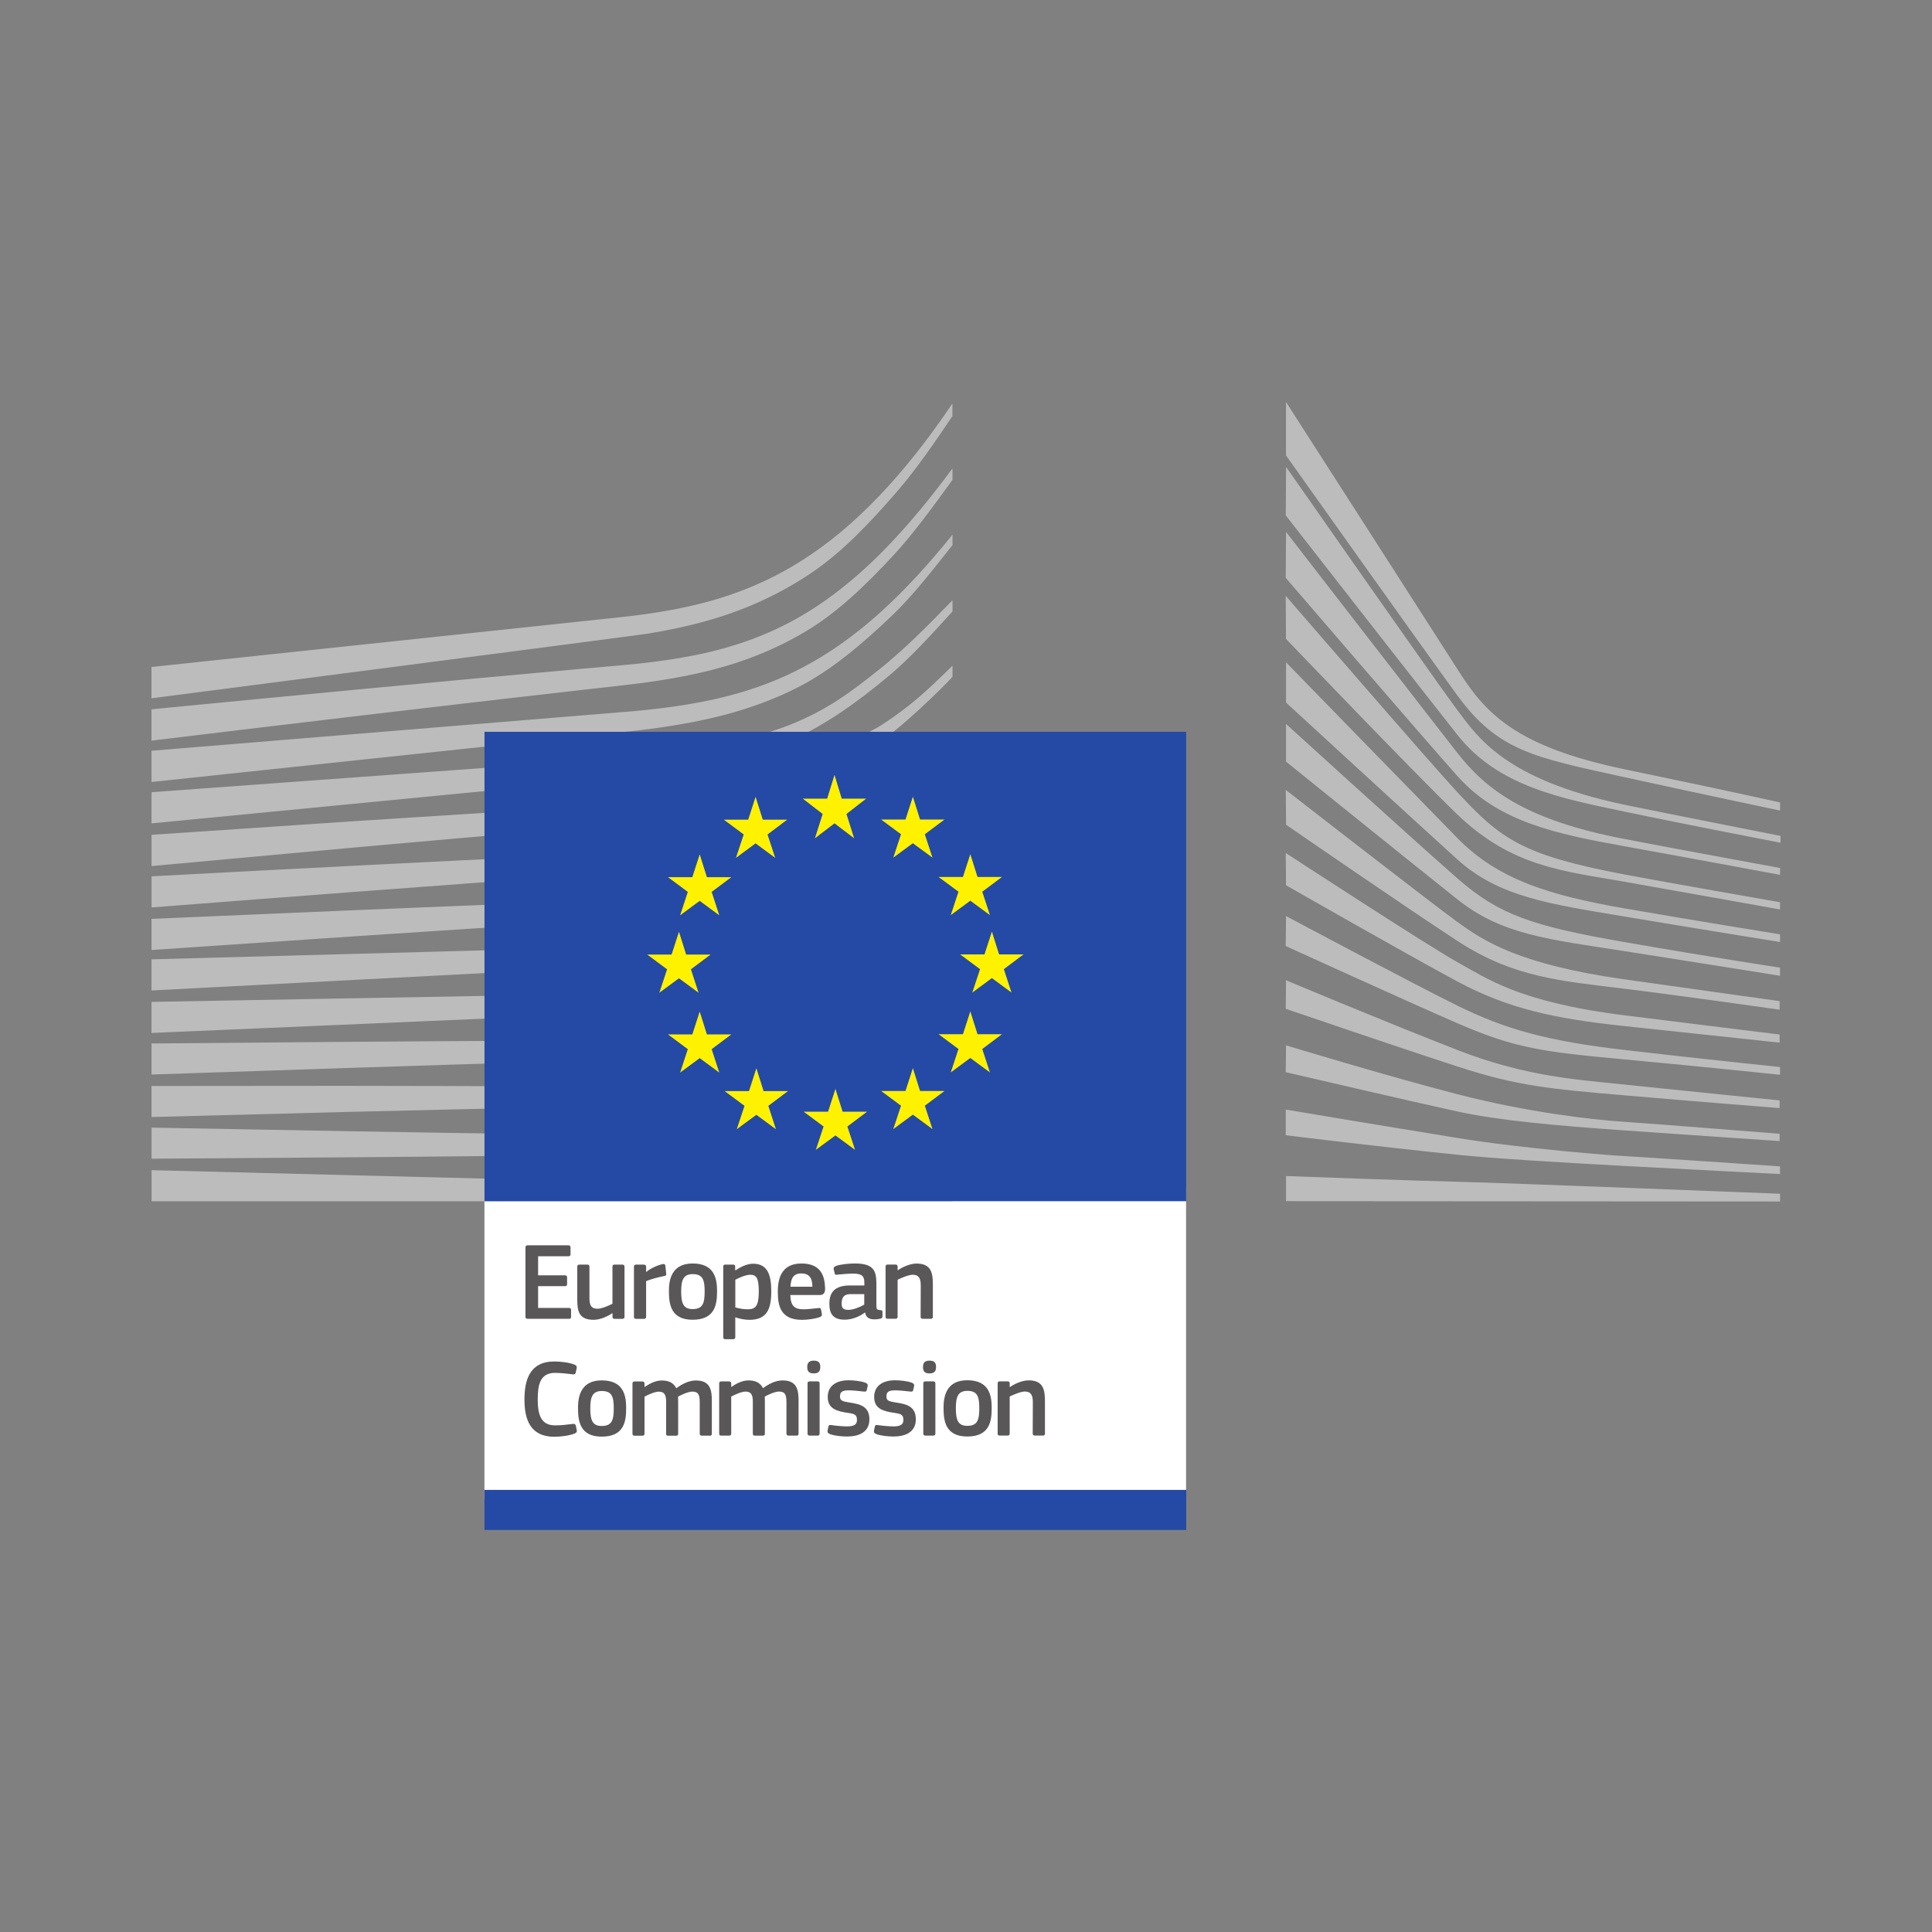 <?xml version="1.0" encoding="UTF-8"?> <svg xmlns="http://www.w3.org/2000/svg" id="Ebene_1" data-name="Ebene 1" width="600" height="600" viewBox="0 0 600 600"><rect x="0" y="0" width="600" height="600" fill="#808080" stroke="none"/><defs><style> .cls-1 { fill: #fff200; } .cls-2 { fill: #fff; } .cls-3 { fill: #bdbcbc; } .cls-4 { fill: #254aa5; } .cls-5 { fill: #5a5758; } </style></defs><path class="cls-2" d="M150.45,465.58h217.89v-96.9H150.45v96.9Z"></path><g><path class="cls-3" d="M273.41,207.61c-9.45,7.59-16.74,12.98-28.31,17.57-10.07,4.01-20.89,5.64-33.25,7.33-7.95,1.12-16.27,2.76-24.21,3.29-3.26,.22-6.53,.43-9.78,.69l-130.8,9.54v9.68l131.32-12.73,17.03-1.59c6.31-.6,11.92-1.29,17.13-2.14,12.72-2.04,23.69-5.15,33.53-9.54,10.19-4.5,20.51-11.87,30.11-19.93,6.52-5.48,12.8-12.37,19.63-19.9v-3.47c-8.26,8.53-15.11,15.36-22.39,21.2m22.4,162.11l-248.74-6.31v9.65h248.74v-3.34Zm-92.7-17.07l-32.17-.34c-41.05-.58-82.04-1.33-123.88-2.11v9.65c39.92-.26,82.21-.56,123.9-1.03l32.19-.48c10.84-.19,21.47-.39,32.21-.74,22.12-.71,41.93-2.26,60.44-4.72v-3.36c-18.58,2-38.42,3.05-60.56,3.2-10.7,.1-21.42,.02-32.14-.07m32.51-15.17c-6.83,.27-14.23,.4-22.62,.4-3.17,0-6.35-.02-9.51-.05l-32.28-.39c-22.02-.16-43.97-.2-64.56-.22l-59.58,.05v9.64l59.72-1.56c20.51-.51,42.52-1.03,64.48-1.42l32.26-.43c8.85-.13,20.52-.4,32.35-1.17,11.59-.75,22.14-1.91,32.25-3.52,9.1-1.45,18.39-3.41,27.69-5.78v-3.42c-9.56,2.2-19.05,3.96-28.26,5.19-10.05,1.35-20.5,2.21-31.93,2.67m.63-15.7c-16.4,1.36-33.18,1.36-49.42,1.36-5.05,0-10.1,0-15.15,.04-41.49,.18-82.66,.53-124.62,.89v9.65c39.97-1.36,82.36-2.77,124.76-4.03,5.03-.17,10.06-.3,15.1-.43,16.32-.41,33.2-.83,49.77-2.63,11.57-1.24,22.11-3.06,32.2-5.56,8.8-2.17,17.84-5.05,26.92-8.51v-3.55c-9.37,3.36-18.71,6.11-27.81,8.11-9.99,2.2-20.38,3.72-31.76,4.66m.99-15.93c-17.51,2.34-35.52,2.61-52.95,2.86-3.99,.05-7.99,.11-11.98,.2l-125.25,2.25v9.65l125.47-5.4c3.97-.18,7.96-.34,11.95-.5,17.54-.71,35.69-1.43,53.44-4.25,11.23-1.77,22.03-4.39,32.12-7.78,8.35-2.8,17-6.41,25.76-10.69v-3.7c-9.21,4.29-18.27,7.86-26.97,10.53-9.97,3.07-20.59,5.37-31.6,6.83m1.12-15.83c-9.54,1.75-19.8,2.86-32.31,3.5-4.71,.25-9.75,.42-16.33,.57l-142.65,3.86v9.67l126.49-6.61,16.39-.83c6.4-.31,11.63-.61,16.47-.98,12.69-.97,23.12-2.37,32.84-4.4,11.03-2.29,21.74-5.63,31.83-9.93,8.12-3.45,16.26-7.65,24.73-12.75v-3.89c-9.05,5.27-17.66,9.49-26.21,12.88-9.94,3.95-20.45,6.95-31.23,8.91m1.41-15.76c-9.5,2.22-19.8,3.65-32.41,4.5-4.86,.32-10.09,.56-16.46,.76l-16.56,.59c-41.73,1.58-84.05,3.39-127.29,5.27v9.67c42.97-2.93,85.11-5.78,127.62-8.44l16.52-.99c6.48-.37,11.76-.74,16.62-1.19,12.84-1.18,23.35-2.91,33.07-5.42,10.9-2.81,21.5-6.93,31.49-12.24,7.73-4.1,15.44-9.02,23.43-14.96v-4.13c-8.64,6.23-16.93,11.32-25.21,15.46-9.82,4.92-20.19,8.66-30.82,11.12m1.54-16.07c-9.43,2.77-20.05,4.64-32.46,5.72-5.03,.44-10.45,.77-16.58,1.02l-16.72,.73c-41.55,1.93-82.91,4.09-128.49,6.5v9.67c43.55-3.37,86.22-6.64,128.88-9.68l16.67-1.14c6.44-.43,11.78-.89,16.8-1.45,12.71-1.42,23.6-3.62,33.26-6.71,10.7-3.39,21.13-8.3,31-14.6,7.28-4.64,14.58-10.18,22.14-16.77v-.17c-8.33,7.11-16.28,8.7-24.19,13.47-9.7,5.88-19.89,10.39-30.3,13.41m-3.18-18.44c-8.71,4.87-15.22,7.67-27.65,8.97-7.51,.81-15.23,1.19-22.71,1.57-3.61,.18-7.23,.36-10.84,.59-22.58,1.29-44.77,2.72-67.4,4.19l-62.48,4.21v9.7l63.11-5.78c20.39-1.83,44.08-3.94,67.21-5.83l16.82-1.3c6.57-.51,11.95-1.04,16.93-1.69,12.79-1.65,23.72-4.24,33.4-7.89,10.42-3.89,20.26-9.95,30.1-17.07,8.88-6.41,21.16-19.06,21.17-19.23v-3.43c-8.03,7.83-12.65,12.23-21.44,18.02-10.51,6.92-28.42,10.61-36.23,14.97m36.16-50.38c-9.14,8.39-18.69,14.99-28.38,19.61-9.48,4.57-20.08,7.78-32.42,9.8-5.09,.85-10.62,1.54-16.92,2.11l-149.52,12.28v9.7l132.91-14.1,17.19-1.8c6.48-.75,12.13-1.59,17.27-2.57,12.78-2.42,23.75-6.01,33.52-11.02,9.98-5.05,19.96-13.45,29.24-22.35,6.22-5.97,12.22-13.67,18.62-21.74v-3.24c-7.4,9.2-14.46,16.86-21.52,23.32m-26.23,2.38c-9.38,5.39-20.22,9.35-32.21,11.73-5.12,1.04-10.7,1.88-17.06,2.57-3.74,.41-7.5,.73-11.27,1.06-2.03,.17-4.07,.35-6.1,.53-45.93,4.12-91.63,8.51-134.37,12.65v9.73c43.07-5.19,89.09-10.7,135-15.89,2.04-.24,4.09-.47,6.13-.69,3.76-.41,7.53-.83,11.3-1.33,6.54-.87,12.26-1.87,17.48-3.05,12.46-2.79,23.7-7.18,33.43-13.07,9.66-5.79,18.19-13.92,27.38-23.85,5.72-6.18,12.08-14.9,18.03-23.09v-3.57c-7.02,9.51-13.67,17.5-20.25,24.31-8.96,9.29-18.21,16.67-27.5,21.96m-201.01,25.13s149.89-19.4,154.12-20.08c6.49-1.06,12.25-2.3,17.62-3.78,12.12-3.32,23.28-8.39,33.16-15.07,9.48-6.35,18.29-15.59,27.02-25.73,5.55-6.45,11.38-14.86,16.82-22.98v-3.92c-6.45,9.56-12.81,17.79-19.35,25.06-8.67,9.65-17.75,17.54-27.02,23.45-9.56,6.17-20.32,10.76-32,13.67-5.23,1.32-10.82,2.39-17.12,3.26-4.14,.58-8.42,1.03-12.55,1.46-1.65,.18-140.69,14.93-140.69,14.93v9.73Z"></path><path class="cls-3" d="M399.39,365.23s41,1.51,53.46,1.78c12.46,.27,99.96,3.72,99.96,3.72v2.4l-153.42-.1v-7.8Zm-.09-20.65s26.08,4.4,53.54,8.86c20.59,3.35,48.49,5.46,51.47,5.58,2.98,.13,48.49,3.2,48.49,3.2v2.39s-29.12-1.47-48.49-2.52c-20.17-1.1-40.22-2.29-51.6-3.46-25.51-2.62-53.41-6.07-53.41-6.07v-7.98Zm.09-19.94s31.79,9.66,53.46,15.24c21.67,5.58,41.58,7.85,51.6,8.51,10.02,.67,48.22,3.72,48.22,3.72v2.26s-21.67-1.45-48.36-3.32c-21.58-1.51-38.92-3.1-51.6-5.85-14.06-3.05-53.41-12.23-53.41-12.23l.09-8.33h0Zm0-20.21s31.34,13.15,53.46,21.75c21.76,8.47,38.38,9.18,51.6,10.64,5.82,.64,48.22,4.92,48.22,4.92v2.39s-25.33-1.99-48.36-3.98c-23.02-2-32.96-2.83-51.6-8.91-18.87-6.14-53.41-17.95-53.41-17.95l.09-8.87h0Zm0-19.94s39.83,21.24,53.32,27.87c15.03,7.4,28.04,10.95,51.6,13.69,23.14,2.71,48.49,5.33,48.49,5.33v2.4s-23.44-2.46-48.49-4.79c-24.83-2.3-33.68-3.37-51.6-11.17-16.04-6.97-53.41-24.02-53.41-24.02l.09-9.31h0Zm-.09-19.59s45.01,29.38,53.54,34.04c8.54,4.65,18.57,12.23,51.47,16.35,32.91,4.11,48.36,5.98,48.36,5.98v2.53s-27.22-2.92-48.49-5.18c-21.27-2.26-35.76-5.32-51.6-13.83-15.85-8.51-53.19-29.87-53.19-29.87l-.09-10.01h0Zm0-19.59s44.87,34.88,53.28,40.99c8.4,6.12,19.5,13.25,51.74,17.82,31.97,4.52,48.36,6.78,48.36,6.78v2.66s-28.98-4.13-48.36-6.52c-19.37-2.4-34.22-3.41-51.6-14.76-16.93-11.04-53.32-36.16-53.32-36.16l-.09-10.82h0Zm.09-20.48s39.34,35.81,53.32,48.04c12.87,11.25,23.3,14.76,51.6,19.67,28.31,4.92,48.49,7.97,48.49,7.97v2.53s-25.6-4.12-48.63-7.71c-23.02-3.59-37.7-5-51.47-15.95-15.89-12.64-53.32-42.85-53.32-42.85v-11.7Zm0-19.14s41.36,42.49,53.32,54.69c12.69,12.93,28.94,17.73,51.47,21.67,21.51,3.76,48.63,8.11,48.63,8.11v2.39s-25.47-4.09-48.63-7.97c-22.71-3.82-38.6-5.94-51.6-17.69-11.65-10.52-53.19-48.7-53.19-48.7v-12.5Zm-.09-20.65s44.8,51.86,53.41,61.11c13.41,14.4,19.91,19.37,51.6,25.39,12.68,2.42,48.49,8.65,48.49,8.65v2.25s-29.66-5.32-48.49-8.64c-18.82-3.32-34.76-4.56-51.74-20.88-12.93-12.42-53.19-54.51-53.19-54.51l-.09-13.38h0Zm.09-19.85s44.24,57.17,53.19,68.61c8.93,11.43,21.26,20.87,51.74,26.72,17.57,3.38,48.49,9.04,48.49,9.04v2.13s-27.09-5.05-48.49-8.91c-21.4-3.86-39.07-7.59-51.74-21.8-11.11-12.48-53.28-61.51-53.28-61.51l.09-14.27h0Zm0-20.21s46.95,67.27,53.19,75.52c6.23,8.25,14.62,21.54,51.74,29.38,9.58,2.02,48.63,9.71,48.63,9.71v2.13s-29.67-5.72-48.63-9.71c-18.97-3.99-38.89-7.63-51.6-23.66-11.55-14.57-53.41-68.29-53.41-68.29l.09-15.07h0Zm0-20.12s45.44,70.76,53.75,83.77c8.3,13,17.8,23.29,51.42,30.28,33.62,6.99,48.25,10.29,48.25,10.29v2.52s-21.36-4.47-48.86-10.48c-27.48-6.01-38.72-8.05-51.25-25.13-10.43-14.22-53.32-74.68-53.32-74.68v-16.57Z"></path></g><g><path class="cls-4" d="M368.38,227.27H150.46v145.78h217.92V227.27Z"></path><path class="cls-4" d="M150.45,475.14h217.95v-12.44H150.45v12.44Z"></path></g><path class="cls-1" d="M237.14,338.85h7.58l-6.11,4.58,2.36,7.26-6.07-4.48-6.09,4.48,2.41-7.26-6.17-4.58h7.56l2.29-7.09,2.24,7.09Zm-17.61-17.61h7.6l-6.12,4.59,2.37,7.27-6.08-4.49-6.08,4.49,2.39-7.27-6.17-4.59h7.57l2.29-7.07,2.23,7.07Zm-6.44-24.79h7.59l-6.11,4.58,2.37,7.27-6.08-4.48-6.09,4.48,2.4-7.27-6.16-4.58h7.56l2.29-7.08,2.23,7.08Zm6.44-24.04h7.6l-6.12,4.58,2.37,7.27-6.08-4.49-6.08,4.49,2.39-7.27-6.17-4.58h7.57l2.29-7.08,2.23,7.08Zm17.36-17.85h7.58l-6.11,4.59,2.38,7.26-6.09-4.49-6.09,4.49,2.41-7.26-6.17-4.59h7.56l2.29-7.08,2.24,7.08Zm73.38,41.84h7.6l-6.12,4.58,2.38,7.27-6.09-4.49-6.08,4.49,2.4-7.27-6.18-4.58h7.56l2.3-7.08,2.23,7.08Zm-6.69,24.79h7.58l-6.11,4.59,2.38,7.27-6.09-4.49-6.07,4.49,2.4-7.27-6.18-4.59h7.56l2.29-7.09,2.24,7.09Zm0-48.83h7.58l-6.11,4.57,2.38,7.27-6.09-4.48-6.07,4.48,2.4-7.27-6.18-4.57h7.56l2.29-7.09,2.24,7.09Zm-17.85-17.85h7.6l-6.12,4.58,2.38,7.26-6.09-4.48-6.08,4.48,2.4-7.26-6.18-4.58h7.57l2.29-7.08,2.23,7.08Zm0,84.3h7.6l-6.12,4.58,2.38,7.26-6.09-4.49-6.08,4.49,2.4-7.26-6.18-4.58h7.57l2.29-7.09,2.23,7.09Zm-24.05,6.44h7.6l-6.12,4.59,2.38,7.25-6.09-4.47-6.08,4.47,2.4-7.25-6.18-4.59h7.57l2.29-7.08,2.23,7.08Zm-.27-97.22h7.58l-6.11,4.76,2.38,7.55-6.09-4.65-6.09,4.65,2.41-7.55-6.17-4.76h7.56l2.29-7.37,2.24,7.37Z"></path><g><path class="cls-5" d="M289.04,409.56h-2.47c-.45,0-.66-.21-.66-.65l.04-9.66c0-2.03-.48-3.37-2.47-3.37-1.37,0-3.78,1.1-4.72,1.55v11.48c0,.41-.17,.65-.65,.65h-2.44c-.48,0-.65-.21-.65-.65v-15.51c0-.44,.17-.68,.65-.68h2.44c.48,0,.65,.24,.65,.68v1.04s.08,.03,.11,.03c1.27-.89,3.68-2.06,5.78-2.06,4.64,0,5.06,3.06,5.06,6.53v9.98c0,.41-.14,.65-.66,.65m-20.65-7.67h-4.19c-1.72,0-2.83,.62-2.83,2.89,0,1.51,.52,2,2.14,2,1.48,0,3.57-.87,4.88-1.62v-3.26Zm.21,5.71c-1.72,1.31-4.03,2.23-6.33,2.23-3.65,0-4.71-2-4.71-4.88-.04-4.03,2.13-5.75,6.46-5.75h4.4v-.89c0-2.06-.76-2.79-3.58-2.79-1.14,0-3.3,.17-4.68,.31-.69,.11-.86,.07-.95-.41l-.31-1.27c-.07-.45,.04-.73,.79-1.03,1.48-.52,4.19-.75,5.81-.75,5.95,0,6.66,2.43,6.66,6.29v6.63c0,1.4,.17,1.44,1.24,1.58,.52,.04,.65,.14,.65,.52v1.45c0,.37-.24,.61-.82,.72-.55,.11-1.1,.17-1.61,.17-1.62,0-2.62-.48-2.96-2.09l-.07-.04h0Zm-23.13-8.01h6.81c0-2.1-.55-4.12-3.4-4.12-2.55,0-3.24,1.55-3.41,4.12m-.04,2.58c.11,3.47,1.35,4.44,4.16,4.44,1.24,0,3.16-.25,4.47-.38,.62-.07,.83-.07,.94,.58l.2,1.14c.11,.52,.04,.79-.58,1.07-1.35,.52-3.85,.86-5.54,.86-6.57,0-7.53-4.19-7.53-8.67,0-3.33,.62-8.83,7.33-8.83,6.15,0,7.25,3.99,7.35,7.69,.04,1.24-.31,2.1-1.68,2.1h-9.12Zm-12.47-6.29c-1.41,0-3.58,.99-4.61,1.55v8.59c1.55,.45,2.79,.58,3.96,.58,2.47,0,3.33-1.27,3.33-5.59s-.86-5.13-2.68-5.13m-.28,13.99c-1.14,0-2.71-.21-4.3-.76l-.04,.04v6.05c0,.37-.1,.69-.65,.69h-2.44c-.54,0-.65-.24-.65-.69v-21.79c0-.45,.17-.69,.65-.69h2.44c.49,0,.62,.27,.62,.69v1.03l.11,.07c1.23-.86,3.44-2.06,5.43-2.06,4.5,0,5.67,3.4,5.67,8.59,0,5.6-1.41,8.84-6.84,8.84m-17.56-14.2c-2.92,0-3.58,1.86-3.58,5.43s.66,5.43,3.54,5.43c3.13,0,3.75-1.76,3.75-5.43s-.58-5.43-3.71-5.43m-.04,14.17c-6.9,0-7.35-5.06-7.35-8.97,0-3.24,.72-8.5,7.35-8.5s7.6,4.44,7.6,8.5-.48,8.97-7.6,8.97m-14.43-.93c0,.41-.17,.65-.65,.65h-2.48c-.48,0-.65-.2-.65-.65v-15.5c0-.45,.17-.69,.65-.69h2.44c.52,0,.69,.28,.69,.69v1.51l.07,.07c1.03-.95,3.47-2.13,5.09-2.43,.45-.11,.75,0,.83,.58l.24,2.3c.03,.49,.07,.69-.66,.83-1.92,.37-4.36,1.06-5.57,1.58v11.07h0Zm-7.35,.65h-2.44c-.52,0-.65-.24-.65-.65v-1.07l-.07-.04c-1.35,.94-3.68,2.06-5.78,2.06-4.64,0-5.09-2.75-5.09-6.36v-10.11c0-.41,.17-.68,.65-.68h2.51c.45,0,.62,.24,.62,.68v9.66c0,2.07,.41,3.37,2.51,3.37,1.48,0,3.74-1.1,4.64-1.55v-11.48c0-.41,.13-.68,.65-.68h2.44c.48,0,.65,.24,.65,.68v15.51c0,.44-.17,.65-.65,.65m-30.11-22.14c0-.45,.21-.69,.69-.69h12.65c.41,0,.66,.24,.66,.65v2.14c0,.41-.17,.62-.69,.62h-9.38v5.91h8.31c.45,0,.69,.21,.69,.62v2.13c0,.41-.17,.62-.69,.62h-8.31v6.77h9.62c.41,0,.62,.21,.62,.66v2.09c0,.45-.17,.62-.66,.62h-12.82c-.48,0-.69-.21-.69-.62v-21.52h0Z"></path><path class="cls-5" d="M323.85,445.83h-2.47c-.45,0-.66-.21-.66-.65l.04-9.66c0-2.03-.48-3.37-2.47-3.37-1.37,0-3.78,1.1-4.72,1.55v11.48c0,.41-.17,.65-.65,.65h-2.44c-.48,0-.65-.21-.65-.65v-15.51c0-.44,.17-.68,.65-.68h2.44c.48,0,.65,.24,.65,.68v1.04s.07,.03,.11,.03c1.27-.89,3.68-2.06,5.78-2.06,4.64,0,5.06,3.06,5.06,6.53v9.98c0,.41-.14,.65-.66,.65m-23.44-13.89c-2.92,0-3.57,1.86-3.57,5.43s.65,5.43,3.53,5.43c3.13,0,3.75-1.76,3.75-5.43s-.58-5.43-3.71-5.43m-.04,14.17c-6.9,0-7.35-5.06-7.35-8.97,0-3.24,.72-8.5,7.35-8.5s7.6,4.44,7.6,8.5-.48,8.97-7.6,8.97m-9.89-.93c0,.37-.13,.65-.62,.65h-2.44c-.48,0-.69-.2-.69-.65v-15.54c0-.48,.21-.65,.69-.65h2.44c.49,0,.62,.28,.62,.65v15.54Zm-1.82-18.66c-1.79,0-2.02-1-2.02-2,0-1.1,.37-1.97,2.02-1.97s2.03,.79,2.03,1.97c0,1.06-.31,2-2.03,2m-11.17,19.59c-1.72,0-4.02-.24-5.33-.75-.69-.28-.83-.59-.73-1.14l.24-1.14c.11-.55,.34-.58,.9-.52,1.51,.24,3.71,.41,4.88,.41,2.2,0,3.1-.58,3.1-1.96,0-1.58-.59-1.93-2.76-2.23-3.37-.49-6.32-1.2-6.32-4.95,0-3.4,2.61-5.18,6.46-5.18,1.4,0,3.78,.2,5.22,.75,.58,.24,.83,.52,.73,1.03l-.28,1.23c-.1,.49-.31,.55-.93,.49-1.48-.17-3.41-.38-4.68-.38-2.2,0-2.71,.62-2.71,1.93s.82,1.51,2.92,1.85c3.26,.49,6.21,1.14,6.21,5.23s-3.4,5.33-6.94,5.33m-14.4,0c-1.72,0-4.02-.24-5.33-.75-.69-.28-.83-.59-.73-1.14l.24-1.14c.11-.55,.34-.58,.9-.52,1.51,.24,3.71,.41,4.88,.41,2.2,0,3.1-.58,3.1-1.96,0-1.58-.59-1.93-2.76-2.23-3.37-.49-6.32-1.2-6.32-4.95,0-3.4,2.61-5.18,6.46-5.18,1.4,0,3.78,.2,5.22,.75,.58,.24,.83,.52,.73,1.03l-.28,1.23c-.11,.49-.31,.55-.93,.49-1.48-.17-3.41-.38-4.68-.38-2.2,0-2.71,.62-2.71,1.93s.82,1.51,2.92,1.85c3.26,.49,6.21,1.14,6.21,5.23s-3.4,5.33-6.94,5.33m-8.52-.93c0,.37-.13,.65-.62,.65h-2.44c-.48,0-.69-.2-.69-.65v-15.54c0-.48,.21-.65,.69-.65h2.44c.49,0,.62,.28,.62,.65v15.54Zm-1.82-18.66c-1.79,0-2.02-1-2.02-2,0-1.1,.37-1.97,2.02-1.97s2.03,.79,2.03,1.97c0,1.06-.31,2-2.03,2m-5.35,19.31h-2.47c-.49,0-.66-.21-.66-.65v-9.77c0-2.55-.61-3.26-2.34-3.26-1.27,0-3.33,.99-4.39,1.55,0,.34,.03,.96,.03,1.75v9.74c0,.41-.13,.65-.65,.65h-2.51c-.45,0-.58-.21-.58-.65v-9.94c0-2.1-.55-3.09-2.27-3.09-1.2,0-3.13,.86-4.44,1.55v11.48c0,.41-.17,.65-.65,.65h-2.47c-.45,0-.62-.21-.62-.65v-15.51c0-.44,.17-.68,.62-.68h2.43c.52,0,.69,.27,.69,.68v1l.04,.04c1.34-.94,3.23-1.97,5.13-2.03,1.99,0,3.64,.41,4.71,2.41,1.72-1.27,3.85-2.41,6.05-2.41,4.53,0,4.98,2.96,4.98,6.4v10.11c0,.41-.14,.65-.62,.65m-26.94,0h-2.47c-.49,0-.66-.21-.66-.65v-9.77c0-2.55-.61-3.26-2.34-3.26-1.27,0-3.33,.99-4.39,1.55,0,.34,.03,.96,.03,1.75v9.74c0,.41-.13,.65-.65,.65h-2.51c-.45,0-.58-.21-.58-.65v-9.94c0-2.1-.55-3.09-2.27-3.09-1.2,0-3.13,.86-4.44,1.55v11.48c0,.41-.17,.65-.65,.65h-2.47c-.45,0-.62-.21-.62-.65v-15.51c0-.44,.17-.68,.62-.68h2.43c.52,0,.69,.27,.69,.68v1l.04,.04c1.34-.94,3.23-1.97,5.13-2.03,1.99,0,3.64,.41,4.71,2.41,1.72-1.27,3.85-2.41,6.05-2.41,4.53,0,4.98,2.96,4.98,6.4v10.11c0,.41-.14,.65-.62,.65m-33.55-13.89c-2.92,0-3.58,1.86-3.58,5.43s.66,5.43,3.54,5.43c3.13,0,3.75-1.76,3.75-5.43s-.58-5.43-3.71-5.43m-.04,14.17c-6.9,0-7.35-5.06-7.35-8.97,0-3.24,.72-8.5,7.35-8.5s7.6,4.44,7.6,8.5-.48,8.97-7.6,8.97m-14.7-23.34c1.68,0,4.47,.24,6.29,.99,.55,.25,.75,.53,.65,1.07l-.31,1.41c-.11,.41-.28,.58-.9,.52-1.68-.21-3.74-.45-5.53-.45-4.68,0-5.36,3.78-5.36,8.25s.86,8.05,5.36,8.05c1.99,0,3.68-.21,5.53-.45,.66-.07,.79,.11,.94,.55l.27,1.31c.14,.54-.03,.86-.58,1.1-1.68,.72-4.68,1.03-6.36,1.03-7.67,0-9.28-5.67-9.28-11.52s1.44-11.86,9.28-11.86"></path></g></svg> 